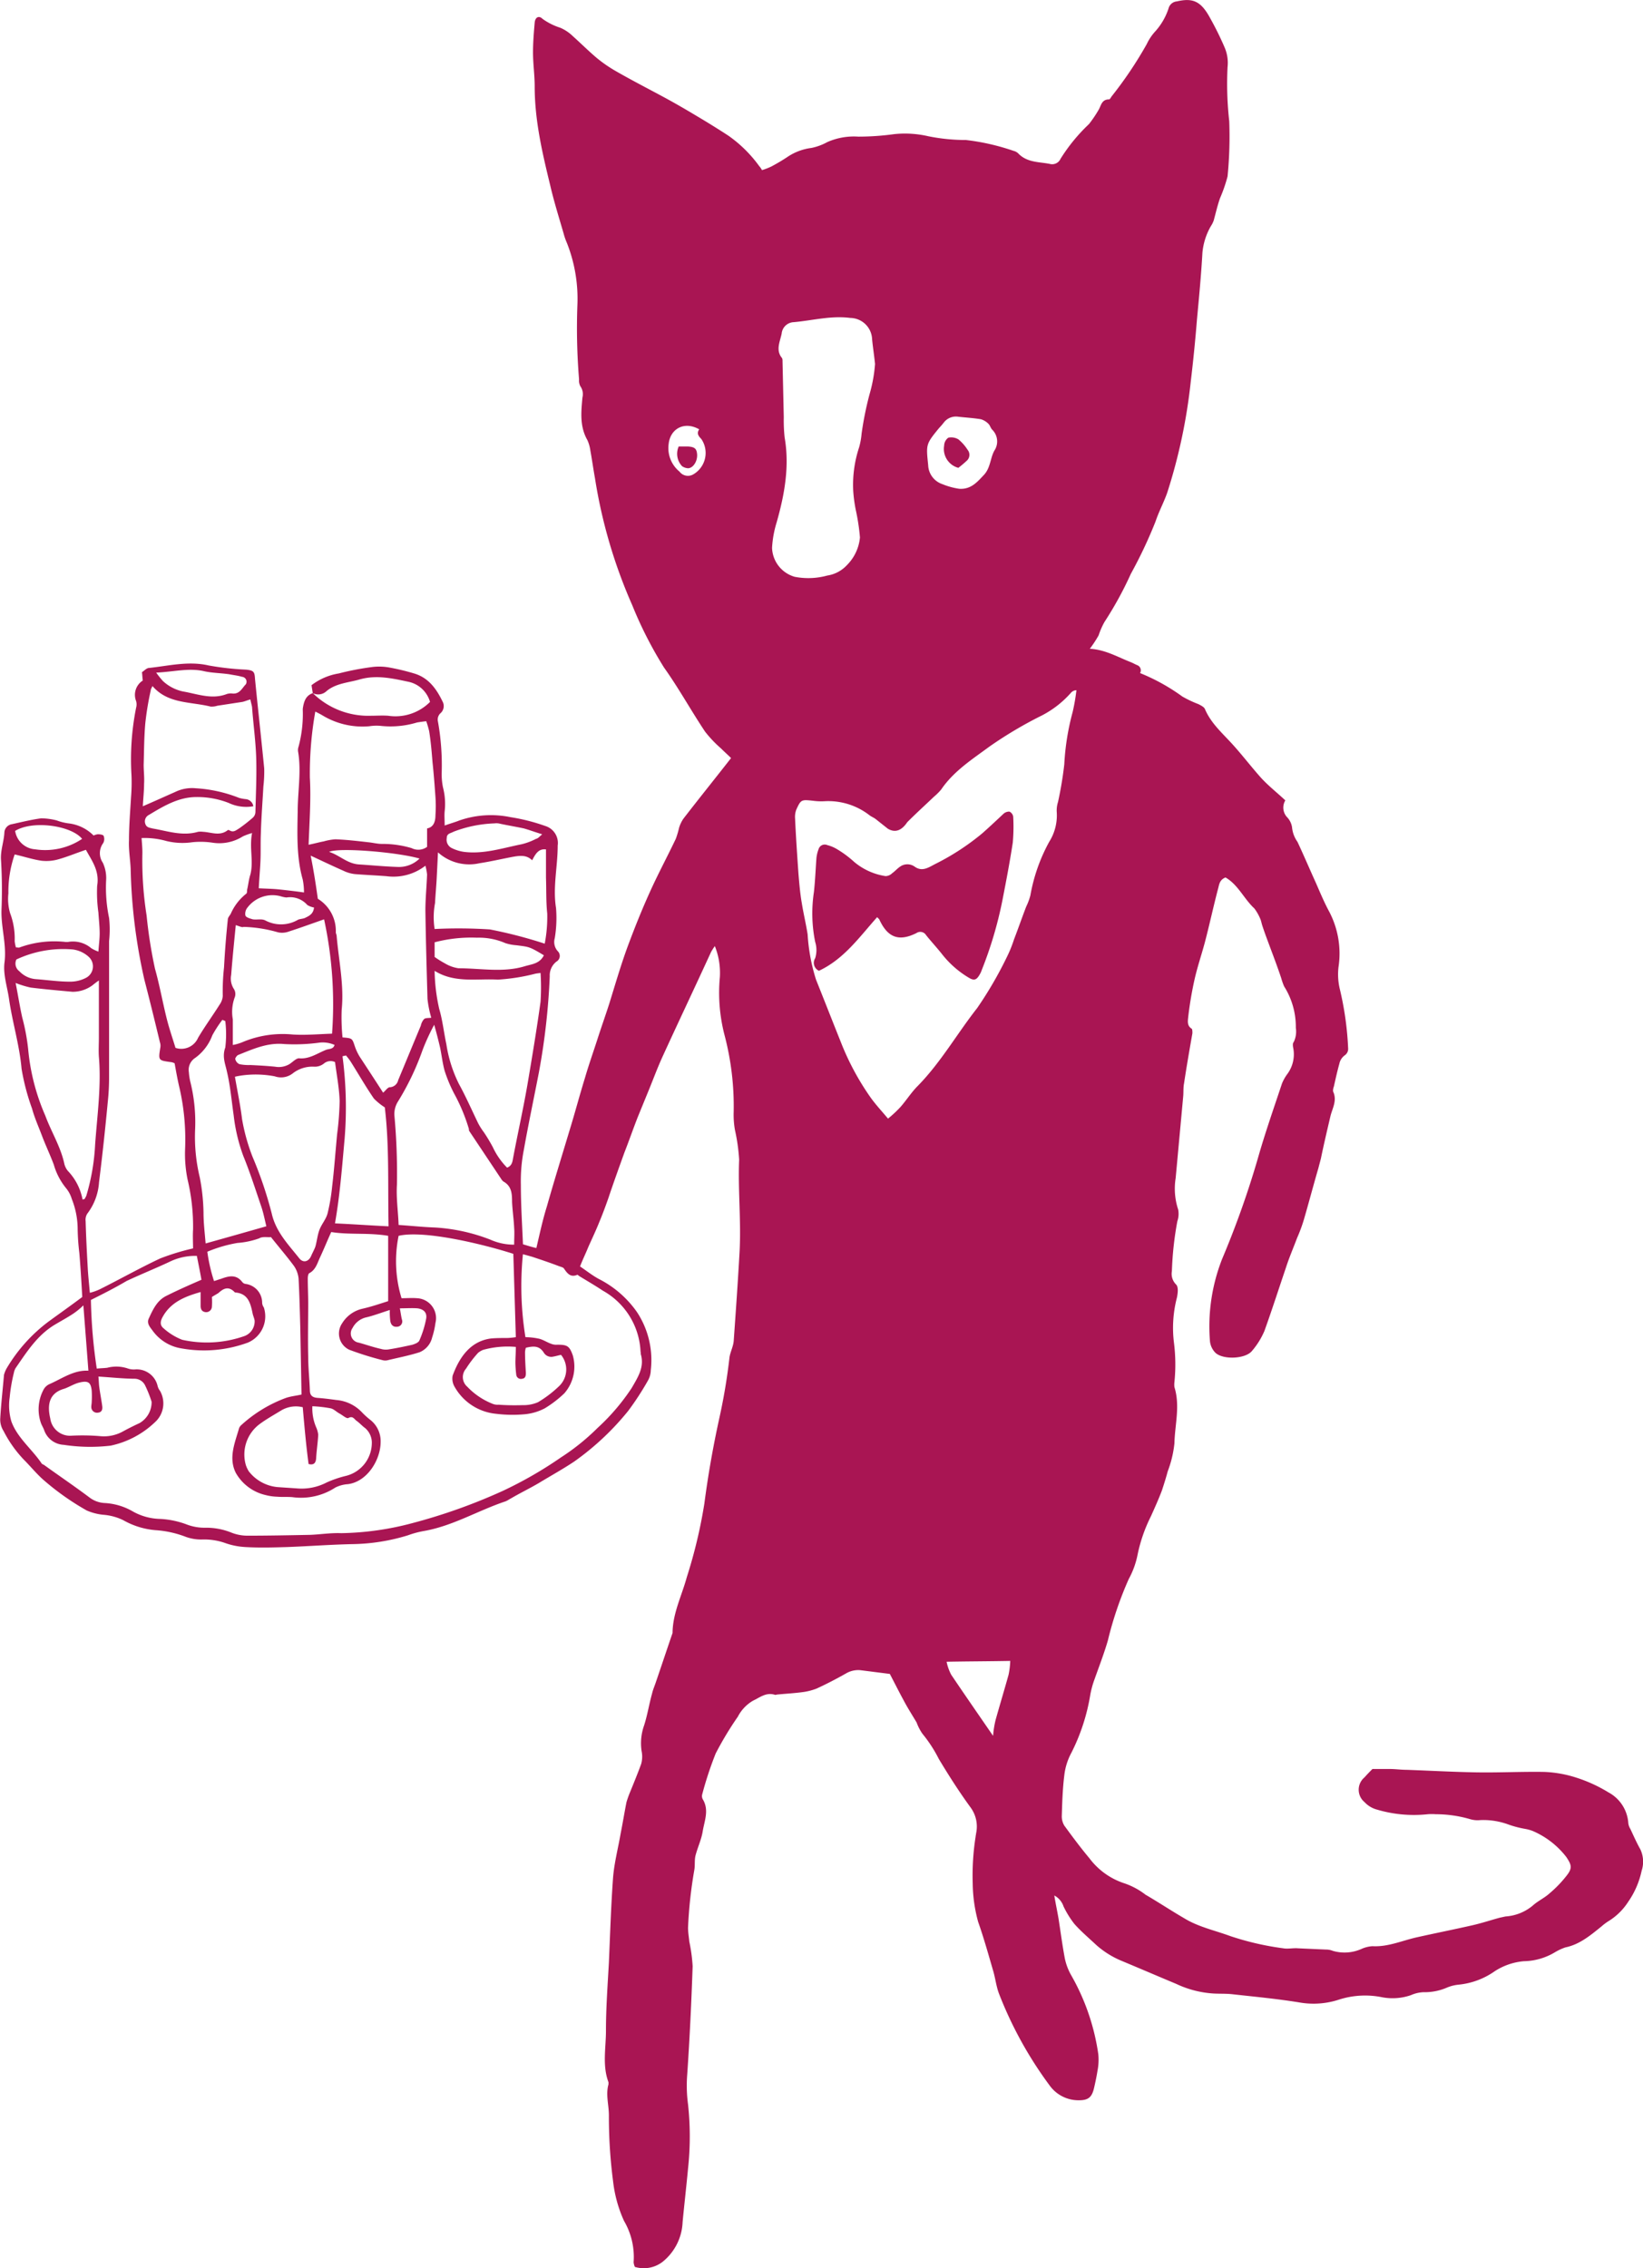 <svg xmlns="http://www.w3.org/2000/svg" width="234.091" height="323.074" viewBox="0 0 234.091 323.074">
  <g id="Katze_kellner" transform="translate(-104.285 -154.182)">
    <path id="Pfad_48155" data-name="Pfad 48155" d="M148.851,252.91c-.06-.358-.119-.716-.179-1.133a8.653,8.653,0,0,1,3.877-1.67,39.049,39.049,0,0,1,4.593-.895,8.114,8.114,0,0,1,2.684.06,32.5,32.5,0,0,1,3.46.835c2.028.6,3.161,2.147,4.056,4a1.354,1.354,0,0,1-.239,1.611,1.236,1.236,0,0,0-.418,1.253,35.254,35.254,0,0,1,.537,7.1,9.444,9.444,0,0,0,.179,2.267,9.374,9.374,0,0,1,.239,3.4c-.06.6,0,1.193,0,2.028.835-.3,1.491-.477,2.088-.716a13.744,13.744,0,0,1,7.277-.477,27.364,27.364,0,0,1,4.951,1.253,2.537,2.537,0,0,1,1.789,2.8c0,2.982-.716,5.905-.239,8.888a17.407,17.407,0,0,1-.179,4.295,1.955,1.955,0,0,0,.418,1.849.931.931,0,0,1-.179,1.491,2.481,2.481,0,0,0-.954,2.088,96.589,96.589,0,0,1-1.551,13.719c-.716,3.7-1.491,7.337-2.147,11.035a23.138,23.138,0,0,0-.418,4.951c0,2.8.179,5.607.3,8.47.6.179,1.133.358,1.909.537.477-2.028.895-4,1.491-5.905,1.014-3.579,2.147-7.217,3.221-10.8.775-2.505,1.432-5.01,2.207-7.516.537-1.849,1.193-3.7,1.789-5.547.537-1.67,1.133-3.34,1.67-5.01.835-2.684,1.61-5.368,2.565-7.993,1.014-2.744,2.088-5.428,3.281-8.052,1.133-2.505,2.446-4.951,3.639-7.456a12.691,12.691,0,0,0,.477-1.61,4.837,4.837,0,0,1,.6-1.253c2.207-2.863,4.474-5.667,6.8-8.649-.418-.418-.954-.895-1.432-1.372a17.072,17.072,0,0,1-2.267-2.386c-2.028-3.042-3.758-6.2-5.846-9.126a56.671,56.671,0,0,1-4.533-8.888,72.457,72.457,0,0,1-5.309-18.073c-.239-1.312-.418-2.625-.656-3.937a5.455,5.455,0,0,0-.418-1.491c-1.133-1.968-.895-4.056-.716-6.084a1.952,1.952,0,0,0-.3-1.61,1.716,1.716,0,0,1-.179-.954,89.132,89.132,0,0,1-.239-10.558,21.638,21.638,0,0,0-1.491-8.888,9.275,9.275,0,0,1-.477-1.372c-.656-2.267-1.372-4.533-1.909-6.86-1.133-4.653-2.207-9.245-2.207-14.077,0-1.61-.239-3.221-.239-4.831,0-1.432.119-2.863.239-4.235.06-.775.6-1.074,1.133-.537a8.963,8.963,0,0,0,2.505,1.253,5.873,5.873,0,0,1,1.789,1.193c1.133,1.014,2.207,2.088,3.4,3.1a19.658,19.658,0,0,0,2.565,1.789c2.267,1.312,4.593,2.505,6.919,3.758,1.551.835,3.1,1.73,4.593,2.625,1.61.954,3.161,1.909,4.712,2.923a18.6,18.6,0,0,1,4.354,4.295,3.184,3.184,0,0,1,.418.6,9.374,9.374,0,0,0,1.372-.537c.775-.418,1.491-.835,2.207-1.312a7.89,7.89,0,0,1,3.46-1.312,8,8,0,0,0,2.267-.835,9.362,9.362,0,0,1,4.414-.775,37.727,37.727,0,0,0,5.13-.358,14.775,14.775,0,0,1,4.832.3,26.866,26.866,0,0,0,5.368.537,32.2,32.2,0,0,1,6.8,1.551,1.422,1.422,0,0,1,.656.358c1.253,1.312,2.923,1.193,4.474,1.491a1.3,1.3,0,0,0,1.551-.716,24.937,24.937,0,0,1,4.056-4.951,17.206,17.206,0,0,0,1.372-2.028c.358-.6.418-1.491,1.491-1.491.119,0,.239-.239.358-.418a56.17,56.17,0,0,0,5.01-7.456,7.209,7.209,0,0,1,1.193-1.789,9.118,9.118,0,0,0,1.909-3.281,1.34,1.34,0,0,1,1.193-1.014c2.326-.537,3.46,0,4.772,2.446a43.952,43.952,0,0,1,2.028,4.116,5.561,5.561,0,0,1,.418,2.8,47.42,47.42,0,0,0,.239,7.695,57.883,57.883,0,0,1-.239,7.874,21.26,21.26,0,0,1-1.074,3.1c-.358,1.014-.6,2.088-.895,3.161a3.644,3.644,0,0,1-.418.835,9.263,9.263,0,0,0-1.193,3.758c-.179,3.161-.477,6.323-.775,9.484q-.358,4.474-.895,8.947a78.744,78.744,0,0,1-3.34,15.747c-.477,1.372-1.193,2.684-1.67,4.116a65.537,65.537,0,0,1-3.519,7.456,51.079,51.079,0,0,1-3.758,6.86,10.886,10.886,0,0,0-.835,1.909,17.024,17.024,0,0,1-1.253,1.909c2.207.119,4,1.193,5.845,1.909.3.119.6.3.895.418a.786.786,0,0,1,.418,1.133,28.252,28.252,0,0,1,6.024,3.34,15.75,15.75,0,0,0,2.267,1.074c.358.179.835.418.954.716.835,1.968,2.386,3.34,3.758,4.832,1.432,1.551,2.744,3.281,4.175,4.891,1.074,1.193,2.386,2.207,3.519,3.281a2,2,0,0,0,.3,2.446,2.667,2.667,0,0,1,.656,1.372,4.23,4.23,0,0,0,.775,2.088c.895,1.909,1.73,3.877,2.625,5.846.6,1.372,1.193,2.8,1.909,4.116a12.837,12.837,0,0,1,1.312,7.874,8.987,8.987,0,0,0,.179,3.1,44.587,44.587,0,0,1,1.193,8.47,1.112,1.112,0,0,1-.418.954,1.976,1.976,0,0,0-.835,1.253c-.3,1.074-.537,2.147-.775,3.221a1.637,1.637,0,0,0-.119.716c.6,1.253-.06,2.326-.358,3.46-.477,2.028-.954,4.056-1.372,6.084-.119.477-.239.895-.358,1.372-.716,2.446-1.372,4.951-2.088,7.4a22.341,22.341,0,0,1-.954,2.565c-.537,1.432-1.133,2.8-1.611,4.295-1.014,2.982-1.968,5.965-3.042,8.947a10.992,10.992,0,0,1-1.789,2.863c-.954,1.133-4.116,1.253-5.189.239a2.737,2.737,0,0,1-.775-1.611,26.265,26.265,0,0,1,1.73-11.751,130.4,130.4,0,0,0,5.07-14.256c1.014-3.579,2.267-7.158,3.46-10.737a6.241,6.241,0,0,1,.775-1.372,4.71,4.71,0,0,0,.835-3.639c-.06-.3-.119-.716.06-.895a3.4,3.4,0,0,0,.3-2.028,10.79,10.79,0,0,0-1.67-5.905,9.473,9.473,0,0,1-.418-1.193c-.477-1.432-1.014-2.863-1.551-4.295-.418-1.133-.835-2.207-1.193-3.34-.06-.239-.119-.477-.179-.656a7,7,0,0,0-.895-1.61c-1.491-1.372-2.326-3.4-4.116-4.414-.895.358-.895,1.074-1.074,1.67-.656,2.505-1.193,5.01-1.849,7.516-.477,1.789-1.074,3.519-1.491,5.368a51.867,51.867,0,0,0-.895,5.309c-.06.6-.179,1.253.477,1.67.119.06.119.418.119.656-.418,2.386-.835,4.772-1.193,7.158-.119.6-.06,1.253-.119,1.849l-1.074,11.631a9.482,9.482,0,0,0,.358,4.474,3.238,3.238,0,0,1-.119,1.67,46.981,46.981,0,0,0-.775,7.1,2.137,2.137,0,0,0,.6,1.909c.358.358.239,1.253.119,1.849a17.134,17.134,0,0,0-.418,6.5,24.651,24.651,0,0,1,.06,5.547,2.873,2.873,0,0,0,0,.716c.835,2.684.06,5.368,0,7.993a15.615,15.615,0,0,1-.954,4c-.239.895-.537,1.849-.835,2.744-.477,1.253-1.014,2.446-1.551,3.639a22.182,22.182,0,0,0-1.909,5.488,12.036,12.036,0,0,1-1.253,3.46,50.635,50.635,0,0,0-2.982,8.768c-.537,1.849-1.253,3.7-1.909,5.547a13.352,13.352,0,0,0-.6,2.207,28.358,28.358,0,0,1-2.684,8.231,8.837,8.837,0,0,0-1.014,3.221c-.239,1.909-.3,3.877-.358,5.846a2.555,2.555,0,0,0,.358,1.312c1.133,1.551,2.326,3.161,3.579,4.653a10.144,10.144,0,0,0,5.01,3.579,10.374,10.374,0,0,1,2.982,1.611c1.849,1.074,3.639,2.267,5.488,3.34,2.028,1.253,4.354,1.73,6.621,2.565a40.407,40.407,0,0,0,7.516,1.73c.656.119,1.432-.06,2.088,0,1.312.06,2.625.119,4,.179a2.472,2.472,0,0,1,.954.179,5.941,5.941,0,0,0,4.175-.3,4.536,4.536,0,0,1,1.491-.358c2.207.119,4.175-.775,6.263-1.253,2.684-.6,5.368-1.133,7.993-1.73,1.312-.3,2.565-.716,3.877-1.074.3-.06.537-.119.835-.179a6.726,6.726,0,0,0,3.877-1.551c.716-.656,1.67-1.074,2.446-1.789a16.6,16.6,0,0,0,2.446-2.565c.775-1.014.6-1.491-.119-2.565a12.04,12.04,0,0,0-4.772-3.7,5.652,5.652,0,0,0-1.074-.3,14.764,14.764,0,0,1-2.326-.6,10.353,10.353,0,0,0-4.056-.656,3.786,3.786,0,0,1-1.432-.119,17.439,17.439,0,0,0-4.951-.716,7.187,7.187,0,0,0-1.133,0,18.5,18.5,0,0,1-7.217-.656,3.713,3.713,0,0,1-1.789-1.074,2.284,2.284,0,0,1,0-3.519c.418-.477.835-.895,1.133-1.193h2.446c.835,0,1.611.119,2.446.119,3.281.119,6.561.3,9.842.358s6.561-.119,9.782-.06a16.889,16.889,0,0,1,4.593.835,20.836,20.836,0,0,1,4.533,2.088,5.365,5.365,0,0,1,2.8,4.235,1.98,1.98,0,0,0,.3.954c.477,1.014.895,1.968,1.432,2.923a4.126,4.126,0,0,1,.179,3.042,12.125,12.125,0,0,1-1.909,4.414,8.863,8.863,0,0,1-2.684,2.684,7.938,7.938,0,0,0-1.133.835c-1.551,1.253-3.1,2.565-5.13,2.982a7.645,7.645,0,0,0-1.432.656,8.9,8.9,0,0,1-4.474,1.312,8.971,8.971,0,0,0-4.175,1.432,10.771,10.771,0,0,1-5.13,1.909,5.72,5.72,0,0,0-1.67.418,7.955,7.955,0,0,1-3.34.656,4.885,4.885,0,0,0-1.789.418,7.99,7.99,0,0,1-4.116.3,12.17,12.17,0,0,0-6.2.358,11.638,11.638,0,0,1-5.368.418c-3.221-.537-6.442-.835-9.663-1.193-.954-.119-1.909-.06-2.863-.119a14.554,14.554,0,0,1-5.249-1.372c-2.565-1.074-5.07-2.147-7.635-3.221a12.813,12.813,0,0,1-3.758-2.326c-1.014-.954-2.147-1.909-3.1-2.982a13.5,13.5,0,0,1-1.551-2.505,2.746,2.746,0,0,0-1.312-1.551c.179,1.133.418,2.207.6,3.281.3,1.909.537,3.758.895,5.667a8.207,8.207,0,0,0,.895,2.386,31.679,31.679,0,0,1,3.877,11.273,8.028,8.028,0,0,1-.119,2.386c-.119.775-.3,1.611-.477,2.386-.3,1.312-.775,1.789-2.147,1.789a5.061,5.061,0,0,1-4.175-2.088,55.728,55.728,0,0,1-7.217-13.063c-.418-1.074-.537-2.326-.895-3.46-.656-2.267-1.312-4.593-2.088-6.8a21.382,21.382,0,0,1-.775-5.488,35.6,35.6,0,0,1,.418-6.681c0-.119.06-.3.06-.418a4.58,4.58,0,0,0-.775-3.7c-1.611-2.207-3.1-4.533-4.533-6.919a19.333,19.333,0,0,0-2.326-3.579,6.847,6.847,0,0,1-.835-1.611c-.6-1.014-1.253-2.028-1.789-3.042-.716-1.312-1.372-2.625-2.028-3.877-1.432-.179-2.8-.358-4.235-.537a3.417,3.417,0,0,0-2.028.477c-1.372.775-2.744,1.491-4.175,2.147a8.775,8.775,0,0,1-1.789.477c-1.253.179-2.446.239-3.7.358-.119,0-.3.06-.418.06-1.253-.418-2.147.358-3.161.835a5.616,5.616,0,0,0-2.147,2.267,47.116,47.116,0,0,0-3.161,5.249,50.492,50.492,0,0,0-1.909,5.786.971.971,0,0,0,.06.716c.954,1.551.239,3.1,0,4.593-.179,1.133-.716,2.267-1.014,3.4-.179.656-.06,1.432-.179,2.088a63.154,63.154,0,0,0-.895,8.231c0,.656.119,1.312.179,1.968a23.743,23.743,0,0,1,.477,3.519c-.179,5.13-.418,10.259-.775,15.449a20.011,20.011,0,0,0,.119,4.235,42.436,42.436,0,0,1,0,9.126c-.239,2.565-.537,5.13-.775,7.635a7.645,7.645,0,0,1-2.863,5.667,4.391,4.391,0,0,1-3.937.716,2.114,2.114,0,0,1-.179-.656,10.2,10.2,0,0,0-1.372-5.905,18.707,18.707,0,0,1-1.551-5.607,70.772,70.772,0,0,1-.6-9.424c0-1.491-.477-2.923-.06-4.414v-.3c-.895-2.386-.358-4.891-.358-7.337,0-3.221.239-6.5.418-9.723.179-4.056.3-8.112.6-12.168.179-2.088.716-4.116,1.074-6.2.3-1.491.537-2.982.835-4.474a14.923,14.923,0,0,1,.537-1.491c.537-1.312,1.074-2.625,1.551-3.937a3.858,3.858,0,0,0,.06-1.849,7.545,7.545,0,0,1,.358-3.639c.477-1.491.716-3.042,1.133-4.533.119-.537.358-1.074.537-1.611.775-2.267,1.551-4.593,2.326-6.86a.538.538,0,0,0,.06-.3c.06-2.744,1.312-5.189,2.028-7.814a70.718,70.718,0,0,0,2.505-10.5c.537-4.116,1.253-8.172,2.147-12.228a83.207,83.207,0,0,0,1.432-8.589c.119-.775.537-1.551.6-2.326.3-4.235.6-8.47.835-12.705.239-4.354-.239-8.768-.06-13.123a26.787,26.787,0,0,0-.6-4.235,12.377,12.377,0,0,1-.179-2.565,39.8,39.8,0,0,0-1.312-10.975,23.952,23.952,0,0,1-.656-8.231,10.264,10.264,0,0,0-.716-4.414,9.027,9.027,0,0,0-.537.835c-2.267,4.951-4.593,9.842-6.86,14.793-.716,1.551-1.312,3.161-1.968,4.772l-1.611,3.937c-.656,1.67-1.253,3.4-1.909,5.07-.775,2.147-1.551,4.295-2.267,6.442-.418,1.193-.835,2.326-1.312,3.46-.477,1.193-1.014,2.326-1.551,3.519-.358.895-.775,1.73-1.193,2.8.895.6,1.789,1.312,2.684,1.789a14.768,14.768,0,0,1,5.428,4.712,12.41,12.41,0,0,1,1.968,8.291,3.1,3.1,0,0,1-.418,1.491,40.806,40.806,0,0,1-2.8,4.295,38.391,38.391,0,0,1-7.695,7.217c-1.611,1.074-3.34,2.028-5.01,3.042-1.312.775-2.684,1.432-4,2.207-.239.119-.477.3-.775.418-3.937,1.312-7.516,3.519-11.691,4.235a13.351,13.351,0,0,0-2.207.6,28.11,28.11,0,0,1-7.754,1.253c-3.161.06-6.263.3-9.424.418-1.968.06-4,.119-6.024,0a10.2,10.2,0,0,1-2.923-.6,9.116,9.116,0,0,0-3.1-.477,6.443,6.443,0,0,1-2.386-.358,14.624,14.624,0,0,0-4.175-.954,11.112,11.112,0,0,1-4.772-1.432,7.858,7.858,0,0,0-2.863-.775,7.863,7.863,0,0,1-2.326-.6,36.989,36.989,0,0,1-5.965-4.175c-1.133-.954-2.028-2.088-3.042-3.1a17.254,17.254,0,0,1-2.863-4.056,3.041,3.041,0,0,1-.477-1.73c.119-2.088.358-4.175.537-6.263a4,4,0,0,1,.358-.895,22.806,22.806,0,0,1,5.965-6.681c1.551-1.133,3.161-2.267,4.831-3.519-.119-2.028-.239-4.116-.418-6.263a32.556,32.556,0,0,1-.239-3.4,11.71,11.71,0,0,0-.835-4.295,4.444,4.444,0,0,0-.775-1.491,9.324,9.324,0,0,1-1.789-3.4c-.537-1.432-1.193-2.8-1.73-4.235-.477-1.253-1.014-2.446-1.372-3.758a31.744,31.744,0,0,1-1.491-5.667c-.3-3.4-1.312-6.621-1.789-9.961-.239-1.67-.835-3.4-.656-5.07.358-2.565-.477-5.01-.418-7.516a70.289,70.289,0,0,0-.06-7.1c-.119-1.432.418-2.684.477-4.056a1.269,1.269,0,0,1,1.074-1.133c1.372-.3,2.8-.656,4.175-.835a9.353,9.353,0,0,1,2.207.3,7.611,7.611,0,0,0,1.67.418,5.973,5.973,0,0,1,3.579,1.73,2.273,2.273,0,0,1,.6-.179c.3,0,.775.06.835.239a1.2,1.2,0,0,1-.06,1.014,2.422,2.422,0,0,0-.06,2.8,5.124,5.124,0,0,1,.477,2.446,21.051,21.051,0,0,0,.418,5.428,15.078,15.078,0,0,1,0,3.281v19.445a32.458,32.458,0,0,1-.179,3.4c-.358,3.817-.775,7.695-1.253,11.512a8.241,8.241,0,0,1-1.67,4.474,1.6,1.6,0,0,0-.239,1.074c.06,2.207.179,4.474.3,6.681.06,1.074.179,2.147.3,3.519a7.157,7.157,0,0,0,1.491-.537c2.863-1.432,5.607-2.982,8.53-4.354A33.622,33.622,0,0,1,131.792,332c0-.835-.06-1.73,0-2.684a28.771,28.771,0,0,0-.775-7.1,18.148,18.148,0,0,1-.358-4.414,32.988,32.988,0,0,0-.895-9.067c-.239-1.074-.418-2.088-.6-3.1a1.579,1.579,0,0,0-.6-.179c-1.73-.239-1.73-.239-1.432-2.088a1.469,1.469,0,0,0-.06-.716c-.716-2.982-1.432-5.905-2.207-8.888A78.552,78.552,0,0,1,122.9,277.9c-.06-1.312-.3-2.684-.239-4,0-2.088.179-4.175.3-6.263a25.136,25.136,0,0,0,.06-2.982,37.505,37.505,0,0,1,.656-9.663,1.73,1.73,0,0,0,0-.954,2.416,2.416,0,0,1,.954-2.923c-.06-.358-.06-.716-.119-1.193.3-.179.656-.6,1.014-.6,2.8-.3,5.607-1.014,8.47-.358a39.948,39.948,0,0,0,5.368.6c1.074.119,1.193.3,1.253,1.312.418,4.235.895,8.53,1.312,12.765a18.464,18.464,0,0,1-.119,2.565c-.119,2.207-.3,4.474-.358,6.681-.06,1.312,0,2.684-.06,4-.06,1.253-.179,2.565-.239,3.818.954.06,1.968.06,3.042.179s2.147.239,3.4.418a9.261,9.261,0,0,0-.179-1.849c-.895-3.161-.775-6.442-.716-9.663,0-2.863.537-5.726.06-8.53a1.468,1.468,0,0,1,.06-.716,17.89,17.89,0,0,0,.6-5.368c.179-1.372.6-1.969,1.432-2.267a11.279,11.279,0,0,0,8.291,3.221c.835,0,1.61-.06,2.446,0a6.952,6.952,0,0,0,5.965-1.968,4.073,4.073,0,0,0-3.042-2.863c-2.267-.477-4.533-1.014-6.919-.358-1.611.477-3.4.537-4.772,1.67A1.724,1.724,0,0,1,148.851,252.91Zm-31.614,86.43a74.58,74.58,0,0,0,.835,9.782c.537-.06,1.014-.06,1.491-.119a5.094,5.094,0,0,1,2.982.119,2.627,2.627,0,0,0,.954.119,3.052,3.052,0,0,1,3.221,2.267,1.849,1.849,0,0,0,.358.775,3.6,3.6,0,0,1-.716,4.474,13.032,13.032,0,0,1-6.323,3.34,25.108,25.108,0,0,1-6.681-.119,3.108,3.108,0,0,1-2.8-2.147c-.119-.3-.3-.6-.418-.895a5.94,5.94,0,0,1,.358-4.832,1.774,1.774,0,0,1,.835-.775c1.789-.775,3.46-2.028,5.547-1.909-.239-3.161-.477-6.2-.716-9.305a10.528,10.528,0,0,1-1.372,1.133c-.895.6-1.789,1.074-2.684,1.611-2.505,1.491-4,3.877-5.607,6.2a2.136,2.136,0,0,0-.239.656,24.105,24.105,0,0,0-.6,3.519,8.082,8.082,0,0,0,.239,3.4c.835,2.326,2.923,3.937,4.295,5.965.06.119.239.179.358.239,2.147,1.551,4.354,3.042,6.5,4.653a3.9,3.9,0,0,0,2.088.775,8.89,8.89,0,0,1,4.056,1.193,8.289,8.289,0,0,0,3.937,1.074,12.54,12.54,0,0,1,3.877.835,7.131,7.131,0,0,0,2.505.418,9.579,9.579,0,0,1,3.639.656,6.238,6.238,0,0,0,2.326.477c2.982,0,6.024-.06,9.007-.119,1.491-.06,2.923-.3,4.414-.239a41.6,41.6,0,0,0,10.14-1.432,80.685,80.685,0,0,0,12.884-4.593,57.38,57.38,0,0,0,8.291-4.772,31.833,31.833,0,0,0,5.189-4.175,30.247,30.247,0,0,0,4.891-5.726c.895-1.551,1.789-2.923,1.312-4.712-.06-.119,0-.3-.06-.418a10.467,10.467,0,0,0-5.368-8.709c-1.074-.716-2.207-1.372-3.281-2.028-.119-.06-.3-.239-.358-.239-.954.418-1.432-.179-1.909-.895-.119-.179-.477-.239-.775-.358-1.253-.477-2.505-.895-3.758-1.312-.418-.119-.835-.239-1.312-.358a45.773,45.773,0,0,0,.358,11.81,9.462,9.462,0,0,1,2.028.239c.6.179,1.133.537,1.67.716a1.9,1.9,0,0,0,.835.119c1.432,0,1.73.179,2.207,1.491a5.787,5.787,0,0,1-1.193,5.428,15.915,15.915,0,0,1-2.8,2.147,7.636,7.636,0,0,1-2.8.835,18.933,18.933,0,0,1-4.116-.06,7.6,7.6,0,0,1-5.905-3.817,2.3,2.3,0,0,1-.3-1.611c.895-2.446,2.446-4.951,5.547-5.309.775-.06,1.551-.06,2.267-.06a10.042,10.042,0,0,0,1.193-.119c-.119-4-.239-7.933-.358-11.87-4.474-1.432-12.765-3.4-16.344-2.565a18.056,18.056,0,0,0,.418,8.888c.775,0,1.491-.06,2.207,0a2.84,2.84,0,0,1,2.625,3.519,11.819,11.819,0,0,1-.477,2.088,3.027,3.027,0,0,1-1.789,2.088c-1.491.477-3.042.775-4.533,1.133a1.453,1.453,0,0,1-.716,0,44.19,44.19,0,0,1-4.772-1.491,2.559,2.559,0,0,1-1.014-3.758,4.581,4.581,0,0,1,2.923-2.088c1.312-.3,2.505-.716,3.639-1.074v-9.305c-2.8-.477-5.488-.119-8.112-.537-.6,1.312-1.074,2.505-1.611,3.639-.358.775-.6,1.73-1.491,2.207-.179.06-.239.477-.239.775,0,1.193.06,2.386.06,3.519,0,2.505-.06,5.07,0,7.575,0,1.61.179,3.221.239,4.832,0,.716.358,1.014,1.074,1.074.895.06,1.789.179,2.684.3a5.665,5.665,0,0,1,3.639,1.73,11.306,11.306,0,0,0,1.253,1.133,3.847,3.847,0,0,1,1.432,3.1c0,2.565-1.909,5.667-4.653,6.025a4.7,4.7,0,0,0-1.789.477,8.973,8.973,0,0,1-6.144,1.372c-.716-.06-1.432,0-2.147-.06a7.52,7.52,0,0,1-1.67-.239,6.571,6.571,0,0,1-4.235-3.161c-1.074-2.147-.119-4.295.477-6.382a1.248,1.248,0,0,1,.239-.358,19.329,19.329,0,0,1,6.442-3.937c.716-.239,1.432-.3,2.207-.477q-.089-4.921-.179-9.663c-.06-2.267-.119-4.593-.239-6.86a3.831,3.831,0,0,0-.656-1.789c-1.014-1.372-2.147-2.684-3.281-4.116-.477.06-1.193-.119-1.67.179a11.534,11.534,0,0,1-3.1.656,19.476,19.476,0,0,0-4.295,1.253,23.64,23.64,0,0,0,.954,4.175c.418-.119.716-.239.954-.3,1.133-.418,2.207-.716,3.1.477a.736.736,0,0,0,.477.239,2.7,2.7,0,0,1,2.326,2.684,1.251,1.251,0,0,0,.239.656,4.063,4.063,0,0,1-2.267,5.01,18.137,18.137,0,0,1-9.424.835,6.271,6.271,0,0,1-4.175-2.565c-.358-.477-.835-1.014-.537-1.67.6-1.312,1.193-2.625,2.565-3.281,1.551-.775,3.161-1.491,4.951-2.267-.179-1.014-.418-2.207-.656-3.4a8.231,8.231,0,0,0-3.877.835c-2.028.954-4.116,1.789-6.144,2.744C120.578,337.67,118.908,338.505,117.237,339.341Zm113.57-67.1c-.6-.477-1.133-.895-1.73-1.372-.3-.239-.656-.358-.954-.6a9.572,9.572,0,0,0-6.263-1.968,8.534,8.534,0,0,1-1.73-.06c-1.67-.179-1.73-.179-2.386,1.253a2.91,2.91,0,0,0-.179,1.253c.119,2.625.3,5.249.477,7.814.119,1.432.239,2.863.477,4.235.239,1.491.6,2.982.835,4.474a26.659,26.659,0,0,0,1.193,6.442c1.193,2.982,2.386,6.025,3.579,9.007a37.339,37.339,0,0,0,4.175,7.754c.716,1.014,1.61,1.968,2.505,3.042a16.707,16.707,0,0,0,1.789-1.67c.835-.954,1.551-2.088,2.446-2.982,3.281-3.34,5.607-7.456,8.47-11.095a55.124,55.124,0,0,0,4.235-7.277,18.333,18.333,0,0,0,1.014-2.505c.6-1.551,1.133-3.1,1.73-4.653a8.808,8.808,0,0,0,.6-1.61,24.787,24.787,0,0,1,2.684-7.635,7.045,7.045,0,0,0,1.074-4.235,3.94,3.94,0,0,1,.179-1.432,53.031,53.031,0,0,0,.895-5.368,35.326,35.326,0,0,1,1.193-7.456,28.112,28.112,0,0,0,.537-3.1,1.05,1.05,0,0,0-.775.358,14.272,14.272,0,0,1-4.116,3.221,58.344,58.344,0,0,0-7.456,4.414c-2.505,1.849-5.13,3.519-6.919,6.144a8.125,8.125,0,0,1-1.014,1.014c-1.253,1.193-2.565,2.386-3.817,3.639C232.836,272.356,231.941,272.893,230.808,272.236Zm-1.849-66.209c-.119-1.193-.3-2.326-.418-3.519a3.147,3.147,0,0,0-3.1-3.042c-2.744-.358-5.368.358-8.053.6a1.79,1.79,0,0,0-1.73,1.611c-.239,1.193-.895,2.386.06,3.519a1.015,1.015,0,0,1,.06.418c.06,2.684.119,5.309.179,7.993a22.987,22.987,0,0,0,.119,2.863c.716,4.116,0,8.112-1.133,12.109a15.041,15.041,0,0,0-.656,3.639,4.444,4.444,0,0,0,3.221,4.116,10.205,10.205,0,0,0,4.653-.179,4.784,4.784,0,0,0,2.8-1.491,6.4,6.4,0,0,0,1.849-3.937,29.9,29.9,0,0,0-.6-3.937,20.69,20.69,0,0,1-.358-2.684,16.965,16.965,0,0,1,.835-6.2,10.443,10.443,0,0,0,.358-1.968,46.68,46.68,0,0,1,1.133-5.607A20.932,20.932,0,0,0,228.958,206.027ZM149.567,282.2a5.366,5.366,0,0,1,2.565,4.772c0,.179.119.358.119.537.3,3.519,1.074,6.979.716,10.5a28.944,28.944,0,0,0,.119,3.937c1.372.119,1.372.119,1.73,1.193a7.321,7.321,0,0,0,.716,1.551c1.133,1.73,2.267,3.46,3.34,5.13.358-.3.656-.775.954-.775a1.28,1.28,0,0,0,1.193-1.014c1.074-2.565,2.147-5.189,3.221-7.754a2.057,2.057,0,0,1,.477-.954c.239-.179.656-.119,1.014-.179a15.272,15.272,0,0,1-.537-2.684c-.119-4.175-.239-8.351-.3-12.586,0-1.73.179-3.4.239-5.13a7.316,7.316,0,0,0-.239-1.253,7.407,7.407,0,0,1-5.547,1.491c-1.551-.119-3.042-.179-4.533-.3a5.025,5.025,0,0,1-1.611-.477c-1.491-.656-2.982-1.372-4.653-2.147C148.97,278.142,149.268,280.05,149.567,282.2Zm-9.365-9.365a9.462,9.462,0,0,0-1.312.477,6.259,6.259,0,0,1-4.354.895,11.506,11.506,0,0,0-2.863-.06,9.677,9.677,0,0,1-3.7-.179,11.4,11.4,0,0,0-3.519-.418c.06.775.119,1.432.119,2.088a50.138,50.138,0,0,0,.6,8.947,66.589,66.589,0,0,0,1.193,7.575c.656,2.326,1.074,4.712,1.67,7.1.358,1.432.835,2.8,1.253,4.175A2.6,2.6,0,0,0,132.507,302c.954-1.611,2.088-3.161,3.1-4.772a2.4,2.4,0,0,0,.418-1.193,30.769,30.769,0,0,1,.179-4.056q.179-3.4.537-6.8c0-.3.239-.537.418-.835a7.415,7.415,0,0,1,2.207-2.863c.119-.06.119-.358.119-.537.179-.716.239-1.491.477-2.207C140.441,276.829,139.784,274.98,140.2,272.833Zm8.053,1.67c.895-.179,1.491-.358,2.147-.477a8.193,8.193,0,0,1,1.67-.3c1.551.06,3.1.239,4.653.418.656.06,1.312.239,1.968.239a14.535,14.535,0,0,1,4.235.6,2.119,2.119,0,0,0,2.207-.179v-2.625c.954-.179,1.193-1.014,1.193-1.909a18.4,18.4,0,0,0,0-2.565c-.119-1.67-.239-3.281-.418-4.951-.119-1.491-.239-2.923-.477-4.414a12.955,12.955,0,0,0-.418-1.432c-.537.06-.954.119-1.312.179a13.027,13.027,0,0,1-5.249.477,6.628,6.628,0,0,0-1.551.06,11,11,0,0,1-6.681-1.551c-.3-.179-.656-.358-1.014-.537a50.252,50.252,0,0,0-.775,9.424C148.612,268.061,148.374,271.163,148.254,274.5Zm29.287,56.964c0-.895.06-1.67,0-2.386-.06-1.253-.239-2.446-.3-3.7,0-1.193-.06-2.267-1.253-2.923l-.179-.179-4.653-6.979a.447.447,0,0,1-.06-.3,25.9,25.9,0,0,0-2.147-5.13,20.793,20.793,0,0,1-1.312-3.161c-.3-1.074-.418-2.207-.656-3.34-.239-1.014-.477-1.968-.835-3.221a31.055,31.055,0,0,0-1.67,3.639,37.7,37.7,0,0,1-3.519,7.337,3.335,3.335,0,0,0-.477,1.968,90.462,90.462,0,0,1,.358,9.842c-.119,1.909.179,3.877.239,5.726,1.849.119,3.46.3,5.13.358a25.892,25.892,0,0,1,7.933,1.73A8.19,8.19,0,0,0,177.542,331.467Zm-39.785-23.919c.358,2.088.775,4.056,1.014,6.024a27.534,27.534,0,0,0,1.491,5.368,56.442,56.442,0,0,1,2.744,8.112c.6,2.625,2.386,4.414,3.937,6.382.537.656,1.312.477,1.67-.358.179-.418.418-.835.6-1.312.239-.835.3-1.67.6-2.446s.895-1.432,1.133-2.267a26.857,26.857,0,0,0,.656-3.817c.3-2.505.477-5.01.716-7.516a41.757,41.757,0,0,0,.358-4.712c-.06-1.849-.418-3.7-.656-5.547a1.481,1.481,0,0,0-1.551.179,2.083,2.083,0,0,1-1.432.477,4.531,4.531,0,0,0-3.042.954,2.711,2.711,0,0,1-2.565.418,14.519,14.519,0,0,0-4.235-.179A11.947,11.947,0,0,0,137.756,307.548ZM126.006,251.9c-.119.3-.239.418-.239.6a42.044,42.044,0,0,0-.775,4.653c-.179,1.968-.179,4-.239,5.965,0,.895.119,1.789.06,2.684,0,1.014-.119,2.028-.179,3.221,1.67-.716,3.1-1.372,4.593-2.028a5.46,5.46,0,0,1,2.923-.537,19.935,19.935,0,0,1,6.2,1.372,5.359,5.359,0,0,0,.954.179,1.2,1.2,0,0,1,1.074,1.014,5.869,5.869,0,0,1-3.519-.477,12.268,12.268,0,0,0-4.593-.835c-2.565,0-4.712,1.312-6.8,2.565a1.026,1.026,0,0,0-.477,1.253c.179.537.6.537,1.014.656,2.147.358,4.235,1.133,6.5.477a2.875,2.875,0,0,1,.716,0c1.193.06,2.386.656,3.519-.239.06-.06.179,0,.3.06.537.3.895-.06,1.312-.3a23.372,23.372,0,0,0,1.909-1.491,1.139,1.139,0,0,0,.418-.835c.06-2.505.179-4.951.119-7.456s-.418-5.01-.6-7.516c-.06-.358-.179-.716-.239-1.074-.477.119-.835.3-1.193.358-1.193.179-2.326.358-3.519.537a2.627,2.627,0,0,1-.954.119C131.374,254.1,128.213,254.461,126.006,251.9Zm50.522,68.6c.775-.3.775-.954.895-1.551.656-3.46,1.432-6.919,2.028-10.379.656-3.877,1.312-7.814,1.849-11.691a31.584,31.584,0,0,0,0-4.116c-.358.06-.537.06-.775.119a28.02,28.02,0,0,1-5.309.835c-2.982-.179-6.144.537-9.007-1.253a26.008,26.008,0,0,0,.656,5.428c.477,1.611.656,3.34,1.014,5.01a19.02,19.02,0,0,0,1.789,5.667c1.014,1.849,1.849,3.758,2.744,5.607a9.812,9.812,0,0,0,.835,1.312,24.161,24.161,0,0,1,1.253,2.088A10.331,10.331,0,0,0,176.528,320.492Zm-60.483,4.533c.119,0,.179-.06.3-.06.06-.179.179-.3.239-.477a30.506,30.506,0,0,0,1.253-7.277c.3-4.175.895-8.351.537-12.526-.06-.895,0-1.789,0-2.684v-8.172c-.358.239-.656.477-.954.716a4.752,4.752,0,0,1-2.8.895c-1.968-.179-4-.358-5.965-.6a14.086,14.086,0,0,1-2.147-.656c.358,1.789.6,3.4.954,4.951a29.475,29.475,0,0,1,.835,4.474,30.468,30.468,0,0,0,2.446,9.484c.835,2.267,2.147,4.354,2.684,6.74a2.5,2.5,0,0,0,.537,1.133A8.025,8.025,0,0,1,116.044,325.025Zm21.831-39.07c-.239,2.446-.477,4.772-.656,7.1a2.7,2.7,0,0,0,.418,2.028,1.367,1.367,0,0,1,.119,1.074,5.983,5.983,0,0,0-.3,3.221v3.639a6.862,6.862,0,0,0,1.551-.477,14.772,14.772,0,0,1,6.979-1.014c1.849.119,3.758-.06,5.607-.119a57.091,57.091,0,0,0-1.133-16.284c-1.73.6-3.34,1.193-5.01,1.73a2.768,2.768,0,0,1-1.551.119,19.463,19.463,0,0,0-4.891-.775C138.77,286.313,138.472,286.134,137.876,285.955Zm-1.491,13.659c-.119-.06-.3-.119-.418-.179a17.427,17.427,0,0,0-1.432,2.207,6.966,6.966,0,0,1-2.446,3.221,2.017,2.017,0,0,0-.895,2.028,9.049,9.049,0,0,0,.179,1.253,23.779,23.779,0,0,1,.716,6.8,24.563,24.563,0,0,0,.656,6.919,28.665,28.665,0,0,1,.537,5.07c0,1.432.179,2.863.3,4.354,2.982-.835,5.726-1.61,8.649-2.446-.239-1.014-.418-1.909-.716-2.8-.835-2.446-1.611-4.891-2.565-7.217a24.742,24.742,0,0,1-1.372-5.786c-.3-2.088-.477-4.175-.954-6.2-.239-1.133-.716-2.147-.239-3.46A15.819,15.819,0,0,0,136.384,299.615Zm43.722-22.9c-.835-.835-1.849-.656-2.863-.477-1.551.3-3.1.656-4.653.895a6.644,6.644,0,0,1-5.905-1.551c-.06,1.312-.119,2.446-.179,3.639s-.179,2.386-.239,3.579a10.975,10.975,0,0,0-.06,3.7,69.123,69.123,0,0,1,7.874.06,65.6,65.6,0,0,1,7.814,2.028,20.209,20.209,0,0,0,.358-4.295c-.179-1.67-.119-3.4-.179-5.13v-4C181,275.04,180.584,275.815,180.107,276.71Zm-32.687,77.9a4.093,4.093,0,0,0-3.1.477c-1.074.656-2.147,1.253-3.1,1.968a5.4,5.4,0,0,0-1.909,5.786,4.111,4.111,0,0,0,.418.895A5.866,5.866,0,0,0,143.84,366l2.684.179a7.731,7.731,0,0,0,4.295-.835,15.533,15.533,0,0,1,2.8-.954,4.848,4.848,0,0,0,3.639-4.533,2.745,2.745,0,0,0-.954-2.267c-.418-.3-.775-.716-1.193-1.014-.358-.239-.537-.775-1.193-.418-.239.119-.775-.358-1.193-.6-.477-.239-.835-.656-1.312-.775a17.631,17.631,0,0,0-2.625-.3,6.829,6.829,0,0,0,.537,2.982,3.621,3.621,0,0,1,.3,1.074c-.06,1.133-.239,2.267-.3,3.4-.06.656-.358.954-1.074.775C147.9,360.1,147.658,357.354,147.419,354.611Zm-30.9-79.392c-1.432.477-2.684,1.014-4,1.372a6.248,6.248,0,0,1-2.326.179c-1.253-.179-2.505-.6-3.818-.895a16.136,16.136,0,0,0-.895,5.547,7.26,7.26,0,0,0,.239,2.8,10.237,10.237,0,0,1,.656,4,4.756,4.756,0,0,0,.179.895c.239,0,.418.06.537,0a14.442,14.442,0,0,1,6.561-.775h.3a4.023,4.023,0,0,1,3.34.895,5.445,5.445,0,0,0,1.014.477c.06-.954.179-1.789.179-2.565,0-1.014-.119-1.968-.179-2.982a20.473,20.473,0,0,1-.179-3.818C118.49,278.2,117.357,276.77,116.522,275.219Zm37.042,29.287c-.179.06-.3.06-.477.119a55.326,55.326,0,0,1,.3,11.751c-.358,3.937-.656,7.933-1.372,12.049,2.625.119,5.13.3,7.635.418-.119-5.846.119-11.512-.537-16.94a8.822,8.822,0,0,1-1.551-1.253c-1.193-1.73-2.207-3.519-3.34-5.309A8.014,8.014,0,0,0,153.563,304.506Zm-35.252,45.75c.06.656.06,1.074.119,1.491.119.895.3,1.789.418,2.684.06.418,0,.895-.6.954a.814.814,0,0,1-.954-.835c0-.239.06-.477.06-.716a13.437,13.437,0,0,0,0-1.551c-.119-1.193-.477-1.491-1.73-1.193-.775.179-1.491.656-2.207.895-2.088.6-2.446,2.207-1.968,4.235a2.843,2.843,0,0,0,3.042,2.446,29.8,29.8,0,0,1,4,.06,5.6,5.6,0,0,0,3.4-.716c.775-.418,1.491-.775,2.267-1.133a3.442,3.442,0,0,0,1.73-3.042,16.583,16.583,0,0,0-.954-2.386,1.685,1.685,0,0,0-1.491-.895C121.83,350.554,120.22,350.375,118.311,350.256Zm59.469-4.235a13.042,13.042,0,0,0-4.653.418,2.821,2.821,0,0,0-.716.418,16.237,16.237,0,0,0-1.73,2.267,1.807,1.807,0,0,0,.179,2.565,10.051,10.051,0,0,0,3.639,2.446,1.9,1.9,0,0,0,.835.119,32.329,32.329,0,0,0,3.4.06,5.206,5.206,0,0,0,2.207-.418,16.447,16.447,0,0,0,3.042-2.326,3.283,3.283,0,0,0,.239-4.414c-.358.06-.716.179-1.074.239a1.247,1.247,0,0,1-1.372-.537c-.656-1.074-1.551-.954-2.565-.716a2.624,2.624,0,0,0-.119.6c0,1.014.06,1.968.119,2.982,0,.418-.06.775-.537.835a.665.665,0,0,1-.835-.6,15.715,15.715,0,0,1-.119-1.67C177.721,347.572,177.78,346.916,177.78,346.021Zm-43.3-7.1a10.481,10.481,0,0,1,0,1.372.82.82,0,0,1-.895.775c-.537-.06-.716-.418-.716-.895v-1.968c-2.326.656-4.295,1.491-5.428,3.579-.358.656-.358,1.193.179,1.611a8.666,8.666,0,0,0,2.625,1.61,16.13,16.13,0,0,0,8.888-.537,2.231,2.231,0,0,0,1.432-2.207c-.06-.358-.239-.716-.3-1.074-.3-1.432-.656-2.8-2.505-2.923-.835-.895-1.551-.656-2.326.06C135.192,338.505,134.834,338.684,134.476,338.923ZM240.948,223.8c1.67.119,2.565-.954,3.519-1.968s.895-2.386,1.491-3.46a2.347,2.347,0,0,0-.3-2.982c-.239-.239-.3-.6-.537-.835a2.5,2.5,0,0,0-1.074-.656c-1.074-.179-2.147-.239-3.221-.358a2.173,2.173,0,0,0-2.028.775,10.385,10.385,0,0,1-.716.835c-1.909,2.326-1.849,2.326-1.551,5.309a2.964,2.964,0,0,0,2.028,2.684A10.031,10.031,0,0,0,240.948,223.8ZM181.777,290.25c-2.088-1.253-2.088-1.193-3.937-1.432a6.5,6.5,0,0,1-1.551-.3,9.459,9.459,0,0,0-4.056-.775,20.535,20.535,0,0,0-6.024.656v2.088a13.642,13.642,0,0,0,1.432.895,5.263,5.263,0,0,0,1.968.716c3.161,0,6.382.656,9.484-.3C180.107,291.5,181.18,291.443,181.777,290.25Zm64,111.184a13.827,13.827,0,0,1,.358-2.267c.6-2.147,1.253-4.295,1.849-6.442a11.791,11.791,0,0,0,.239-1.968c-3.1.06-6.024.06-9.067.119a6.839,6.839,0,0,0,.656,1.849C241.783,395.648,243.811,398.571,245.779,401.434Zm-85.953-60.662c-1.312.418-2.386.835-3.46,1.074a2.927,2.927,0,0,0-1.849,1.491,1.324,1.324,0,0,0,.895,2.088c1.074.3,2.088.656,3.161.895a2.436,2.436,0,0,0,1.133.06c1.133-.179,2.267-.418,3.34-.656.358-.119.895-.3,1.014-.656a14.339,14.339,0,0,0,.954-3.1c.119-.835-.358-1.312-1.253-1.432-.775-.06-1.61,0-2.505,0,.119.6.179,1.133.3,1.61a.758.758,0,0,1-.716,1.014c-.6.06-.895-.358-.954-.895A10.168,10.168,0,0,1,159.826,340.772ZM106.62,290.847a1.351,1.351,0,0,0,.418,1.67,3.613,3.613,0,0,0,2.386,1.133c1.611.119,3.221.358,4.831.358a4.883,4.883,0,0,0,2.267-.537,1.841,1.841,0,0,0,.358-3.042,4.135,4.135,0,0,0-2.267-1.014A15.743,15.743,0,0,0,106.62,290.847Zm74.918-17.835c-1.014-.3-1.789-.6-2.625-.835-1.133-.239-2.207-.418-3.34-.656a2.05,2.05,0,0,0-.835-.06,17.919,17.919,0,0,0-5.846,1.193c-.418.239-.954.239-.954.895a1.318,1.318,0,0,0,.716,1.432,5.835,5.835,0,0,0,1.73.537c2.8.358,5.488-.537,8.172-1.074a8.806,8.806,0,0,0,2.088-.775C180.942,273.608,181.121,273.37,181.538,273.012Zm-55-23.024a13.693,13.693,0,0,0,.954,1.193,6.034,6.034,0,0,0,2.863,1.491c2.088.358,4.116,1.193,6.263.358a1.986,1.986,0,0,1,.835-.06c1.014.06,1.312-.775,1.849-1.312a.7.7,0,0,0-.537-1.074c-.6-.179-1.193-.239-1.789-.358-1.193-.179-2.386-.179-3.519-.418C131.255,249.272,129.107,249.868,126.543,249.988Zm25.41,53.027a4.194,4.194,0,0,0-2.326-.3,26.2,26.2,0,0,1-4.832.179c-2.386-.239-4.474.716-6.561,1.551-.179.06-.477.477-.418.6a1.027,1.027,0,0,0,.6.716,6.548,6.548,0,0,0,1.551.119c1.193.06,2.326.119,3.519.239a2.973,2.973,0,0,0,2.028-.358c.477-.3,1.014-.895,1.432-.835,1.432.119,2.565-.716,3.758-1.193C151.118,303.552,151.774,303.671,151.953,303.015ZM149.03,283.45a2.906,2.906,0,0,1-.954-.358,3.262,3.262,0,0,0-2.982-1.074,4.18,4.18,0,0,1-.835-.179,4.474,4.474,0,0,0-4.712,1.61,1.384,1.384,0,0,0-.3,1.133c.119.3.656.418,1.014.537.6.119,1.312-.119,1.849.179a4.783,4.783,0,0,0,4.653-.119c.3-.119.656-.119.954-.239C148.314,284.643,148.911,284.4,149.03,283.45Zm-42.589-10.916a3.107,3.107,0,0,0,2.863,2.624,9.464,9.464,0,0,0,6.681-1.491C114.434,271.759,108.946,270.984,106.441,272.535Zm97.465-57.2c-2.088-1.193-4.116-.119-4.354,2.088a4.327,4.327,0,0,0,1.551,3.937,1.493,1.493,0,0,0,1.909.418,3.523,3.523,0,0,0,1.193-5.07C203.727,216.227,203.548,215.869,203.906,215.332Zm-52.729,60.185c1.491.477,2.565,1.67,4.235,1.789,1.849.119,3.7.3,5.547.358a4.169,4.169,0,0,0,3.1-1.193C161.019,275.577,152.609,274.861,151.177,275.517Z" transform="translate(0 0)" fill="#a91553"/>
    <path id="Pfad_48156" data-name="Pfad 48156" d="M307.556,363.023c-2.505,2.8-4.712,5.965-8.291,7.635a1.24,1.24,0,0,1-.537-1.789,3.868,3.868,0,0,0,0-2.326,20.286,20.286,0,0,1-.179-7.1c.179-1.611.239-3.221.358-4.832a4.784,4.784,0,0,1,.3-1.253.911.911,0,0,1,1.253-.6,5.062,5.062,0,0,1,1.312.537,15.085,15.085,0,0,1,2.505,1.849,9.024,9.024,0,0,0,4.474,2.028,1.366,1.366,0,0,0,.954-.418c.358-.239.716-.656,1.074-.895a1.79,1.79,0,0,1,2.088-.06c1.133.835,2.028.119,3.1-.418a34.545,34.545,0,0,0,6.561-4.295c1.014-.895,2.028-1.849,3.042-2.8a1.2,1.2,0,0,1,.835-.3.95.95,0,0,1,.537.716,25.379,25.379,0,0,1-.06,3.7c-.418,2.744-.954,5.547-1.491,8.291a56.533,56.533,0,0,1-2.923,9.842,3.2,3.2,0,0,1-.3.656c-.477.835-.835.895-1.611.418a13.858,13.858,0,0,1-3.818-3.4c-.716-.895-1.491-1.73-2.207-2.624a.964.964,0,0,0-1.372-.3c-2.505,1.253-4.116.656-5.309-1.968Z" transform="translate(-78.299 -78.201)" fill="#a91553"/>
    <path id="Pfad_48157" data-name="Pfad 48157" d="M331.824,262.963A2.786,2.786,0,0,1,329.8,259.8a1.426,1.426,0,0,1,.6-1.133,2,2,0,0,1,1.432.239,6.366,6.366,0,0,1,1.312,1.491,1.12,1.12,0,0,1-.119,1.551A15.594,15.594,0,0,1,331.824,262.963Z" transform="translate(-90.996 -42.143)" fill="#a91553"/>
    <path id="Pfad_48158" data-name="Pfad 48158" d="M266.268,260.8h1.312c.954.06,1.253.3,1.312,1.133.06.954-.537,1.909-1.253,1.968a1.607,1.607,0,0,1-.895-.3A2.57,2.57,0,0,1,266.268,260.8Z" transform="translate(-65.284 -43.022)" fill="#a91553"/>
  </g>
</svg>
